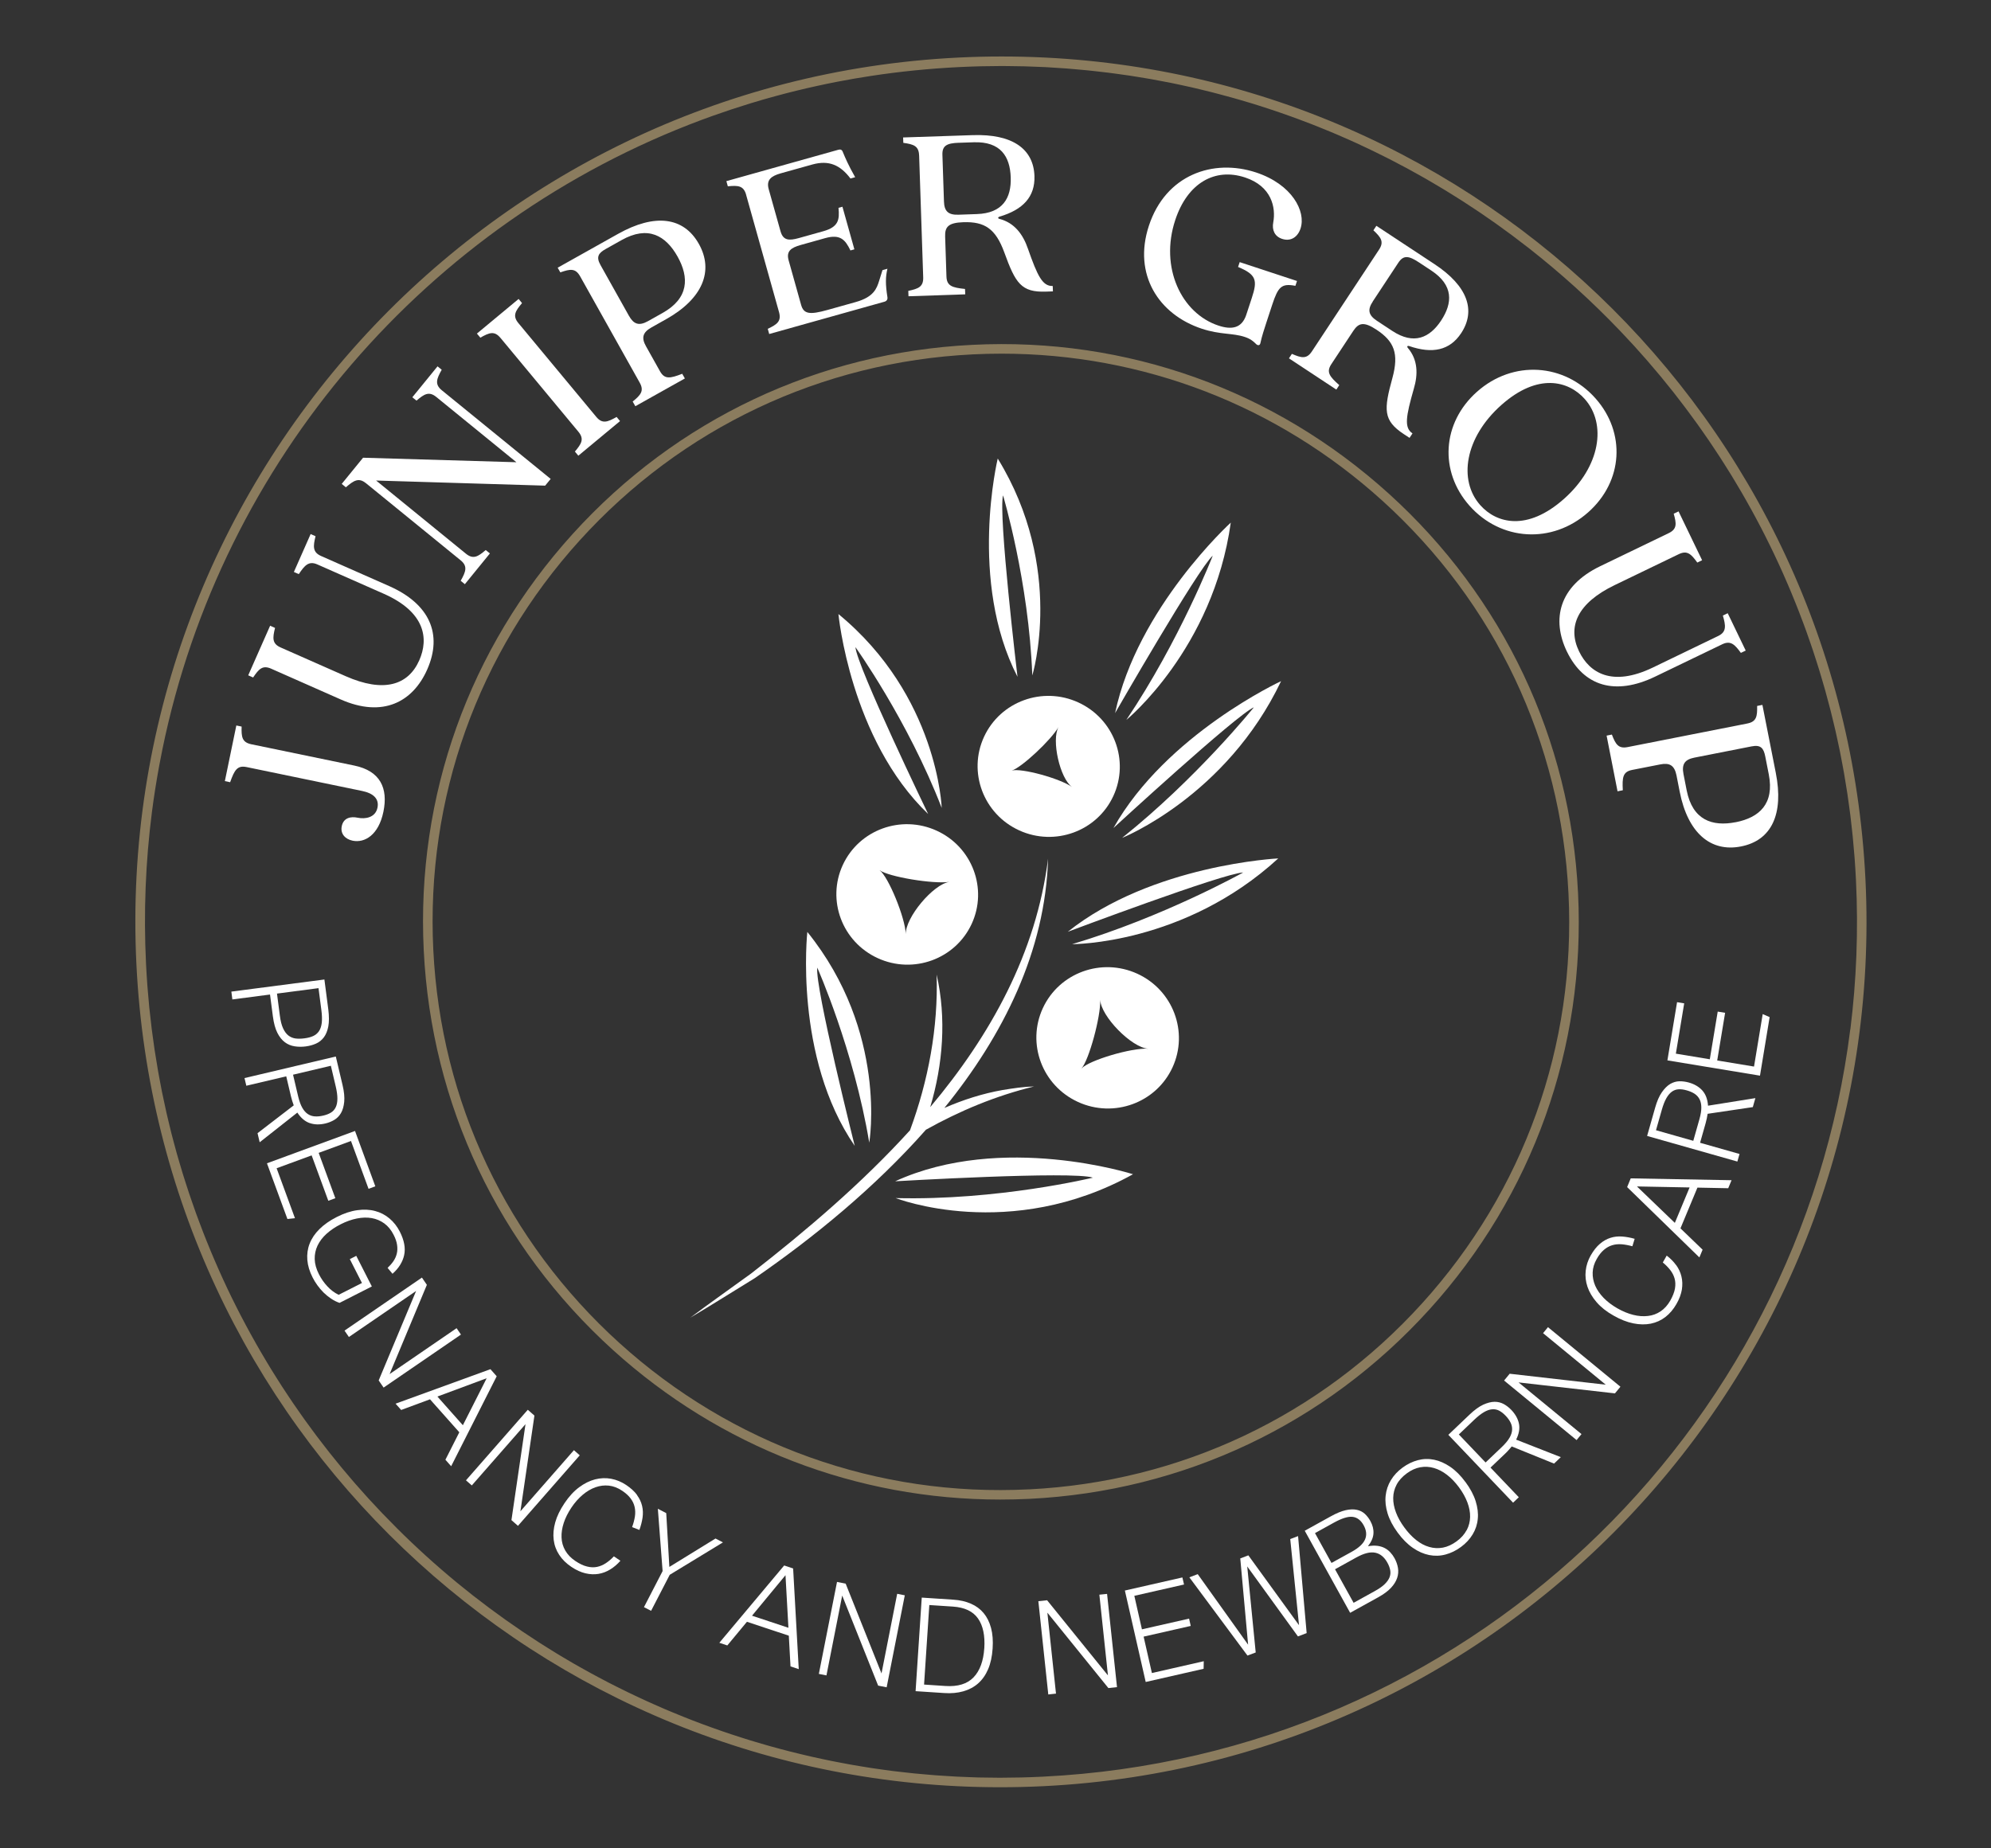 <?xml version="1.0" encoding="UTF-8"?>
<svg id="Layer_1" data-name="Layer 1" xmlns="http://www.w3.org/2000/svg" viewBox="0 0 591.65 549.39">
  <rect x="0" y="0" width="591.65" height="549.39" fill="#333333" stroke="none"/>
  <defs>
    <style>
      .cls-1 {
        fill: none;
      }

      .cls-1, .cls-2, .cls-3 {
        stroke-width: 0px;
      }

      .cls-2 {
        fill: #8b7c5e;
      }

      .cls-3 {
        fill: #fff;
      }
    </style>
  </defs>
  <path class="cls-1" d="M356.5,26.53c1.21.29,2.42.58,3.63.89-1.2-.31-2.42-.6-3.63-.89Z"/>
  <path class="cls-1" d="M350.46,25.17c1.22.26,2.43.52,3.65.8-1.21-.28-2.43-.54-3.65-.8Z"/>
  <path class="cls-1" d="M338.23,22.89c1.23.2,2.45.4,3.68.61-1.22-.22-2.45-.41-3.68-.61Z"/>
  <path class="cls-1" d="M362.49,28.03c1.21.32,2.42.64,3.62.98-1.2-.34-2.41-.66-3.62-.98Z"/>
  <path class="cls-1" d="M344.37,23.96c1.22.23,2.44.46,3.66.7-1.22-.25-2.44-.48-3.66-.7Z"/>
  <path class="cls-1" d="M380.12,33.38c1.2.41,2.39.83,3.58,1.26-1.19-.43-2.38-.85-3.58-1.26Z"/>
  <path class="cls-1" d="M391.57,37.64c1.19.47,2.37.96,3.56,1.45-1.18-.49-2.37-.98-3.56-1.45Z"/>
  <path class="cls-1" d="M368.42,29.68c1.21.35,2.41.71,3.61,1.07-1.2-.37-2.4-.72-3.61-1.07Z"/>
  <path class="cls-1" d="M397.2,39.96c1.19.51,2.38,1.03,3.56,1.55-1.18-.53-2.37-1.05-3.56-1.55Z"/>
  <path class="cls-1" d="M385.88,35.44c1.19.44,2.38.89,3.56,1.35-1.18-.46-2.37-.91-3.56-1.35Z"/>
  <path class="cls-1" d="M374.3,31.46c1.2.38,2.4.77,3.59,1.17-1.19-.4-2.39-.79-3.59-1.17Z"/>
  <path class="cls-1" d="M332.04,21.97c1.23.17,2.46.33,3.69.52-1.23-.19-2.46-.35-3.69-.52Z"/>
  <path class="cls-1" d="M402.76,42.41c1.19.54,2.37,1.1,3.55,1.66-1.18-.56-2.36-1.11-3.55-1.66Z"/>
  <path class="cls-1" d="M46.94,318.35c-.21-1.2-.4-2.4-.59-3.61.19,1.2.38,2.41.59,3.61Z"/>
  <path class="cls-1" d="M325.8,21.2c1.24.14,2.48.27,3.71.43-1.23-.16-2.47-.29-3.71-.43Z"/>
  <path class="cls-1" d="M45.05,305.78c-.16-1.32-.3-2.64-.45-3.97.14,1.32.28,2.65.45,3.97Z"/>
  <path class="cls-1" d="M48.11,324.55c-.23-1.16-.45-2.33-.67-3.5.22,1.17.43,2.34.67,3.5Z"/>
  <path class="cls-1" d="M49.43,330.7c-.26-1.14-.5-2.29-.74-3.43.24,1.15.48,2.29.74,3.43Z"/>
  <path class="cls-1" d="M44.33,299.42c-.15-1.51-.27-3.02-.4-4.54.12,1.51.25,3.03.4,4.54Z"/>
  <path class="cls-1" d="M45.92,312.09c-.19-1.24-.35-2.49-.52-3.74.17,1.25.33,2.5.52,3.74Z"/>
  <path class="cls-1" d="M313.16,20.11c1.27.08,2.53.15,3.79.25-1.26-.1-2.53-.17-3.79-.25Z"/>
  <path class="cls-1" d="M319.5,20.58c1.25.11,2.5.21,3.75.34-1.25-.13-2.5-.23-3.75-.34Z"/>
  <path class="cls-1" d="M306.75,19.81c1.29.05,2.57.09,3.86.15-1.28-.06-2.57-.11-3.86-.15Z"/>
  <path class="cls-1" d="M297.65,19.63c-1.32,0-2.65.03-3.98.05,1.38-.02,2.77-.05,4.15-.05-.06,0-.12,0-.17,0Z"/>
  <path class="cls-1" d="M45.12,241.38c.59-4.61,1.32-9.18,2.15-13.72-.84,4.54-1.56,9.11-2.15,13.72Z"/>
  <path class="cls-1" d="M534.53,181.68c.42,1.07.82,2.15,1.23,3.23-.4-1.08-.81-2.16-1.23-3.23Z"/>
  <path class="cls-1" d="M515.64,143.19c.62,1.03,1.24,2.07,1.85,3.12-.61-1.04-1.22-2.08-1.85-3.12Z"/>
  <path class="cls-1" d="M512.43,137.99c.66,1.03,1.31,2.07,1.95,3.11-.64-1.04-1.29-2.08-1.95-3.11Z"/>
  <path class="cls-1" d="M509.09,132.86c.69,1.04,1.38,2.07,2.06,3.12-.68-1.05-1.37-2.09-2.06-3.12Z"/>
  <path class="cls-1" d="M518.72,148.47c.59,1.04,1.17,2.08,1.75,3.13-.58-1.05-1.16-2.09-1.75-3.13Z"/>
  <path class="cls-1" d="M50.89,336.79c-.28-1.12-.55-2.25-.82-3.38.27,1.13.54,2.26.82,3.38Z"/>
  <path class="cls-1" d="M505.63,127.81c.73,1.04,1.46,2.09,2.18,3.14-.72-1.05-1.45-2.1-2.18-3.14Z"/>
  <path class="cls-1" d="M502.03,122.83c.78,1.05,1.55,2.1,2.32,3.17-.76-1.06-1.54-2.12-2.32-3.17Z"/>
  <path class="cls-1" d="M529.79,170.32c.47,1.06.94,2.12,1.39,3.19-.46-1.07-.92-2.13-1.39-3.19Z"/>
  <path class="cls-1" d="M498.31,117.93c.83,1.06,1.65,2.13,2.46,3.21-.81-1.08-1.64-2.14-2.46-3.21Z"/>
  <path class="cls-1" d="M521.68,153.82c.56,1.04,1.11,2.09,1.66,3.14-.55-1.05-1.1-2.1-1.66-3.14Z"/>
  <path class="cls-1" d="M532.22,175.96c.45,1.07.88,2.14,1.31,3.21-.43-1.07-.87-2.14-1.31-3.21Z"/>
  <path class="cls-1" d="M524.51,159.24c.53,1.05,1.05,2.1,1.57,3.16-.52-1.06-1.04-2.11-1.57-3.16Z"/>
  <path class="cls-1" d="M527.21,164.75c.5,1.05.99,2.11,1.48,3.17-.49-1.06-.98-2.12-1.48-3.17Z"/>
  <path class="cls-1" d="M419.03,50.54c1.2.65,2.39,1.32,3.57,1.99-1.19-.67-2.38-1.34-3.57-1.99Z"/>
  <path class="cls-1" d="M429.51,56.58c1.22.74,2.43,1.5,3.64,2.27-1.21-.76-2.42-1.52-3.64-2.27Z"/>
  <path class="cls-1" d="M439.67,63.1c1.28.86,2.54,1.74,3.8,2.63-1.26-.89-2.53-1.77-3.8-2.63Z"/>
  <path class="cls-1" d="M434.63,59.78c1.24.8,2.48,1.61,3.71,2.43-1.23-.82-2.46-1.63-3.71-2.43Z"/>
  <path class="cls-1" d="M424.31,53.5c1.21.7,2.4,1.41,3.59,2.12-1.19-.71-2.39-1.42-3.59-2.12Z"/>
  <path class="cls-1" d="M413.68,47.71c1.19.61,2.38,1.24,3.56,1.88-1.18-.63-2.37-1.26-3.56-1.88Z"/>
  <path class="cls-1" d="M408.26,45c1.19.58,2.37,1.17,3.55,1.76-1.18-.6-2.36-1.19-3.55-1.76Z"/>
  <path class="cls-1" d="M486.25,103.55c1.06,1.17,2.11,2.35,3.15,3.54-1.04-1.19-2.09-2.37-3.15-3.54Z"/>
  <path class="cls-1" d="M444.63,66.53c1.33.95,2.66,1.91,3.97,2.89-1.32-.97-2.64-1.94-3.97-2.89Z"/>
  <path class="cls-1" d="M490.44,108.31c.96,1.12,1.92,2.24,2.86,3.37-.94-1.13-1.9-2.25-2.86-3.37Z"/>
  <path class="cls-1" d="M494.45,113.09c.89,1.08,1.77,2.17,2.64,3.27-.87-1.1-1.75-2.18-2.64-3.27Z"/>
  <path class="cls-1" d="M481.82,98.76c1.21,1.27,2.4,2.54,3.58,3.83-1.18-1.29-2.38-2.57-3.58-3.83Z"/>
  <path class="cls-1" d="M449.5,70.08c1.43,1.07,2.84,2.15,4.25,3.25-1.41-1.1-2.82-2.18-4.25-3.25Z"/>
  <path class="cls-1" d="M300.26,19.66c1.32.01,2.65.02,3.97.06-1.32-.03-2.65-.04-3.97-.06Z"/>
  <path class="cls-1" d="M214.56,514.56c-1.07-.37-2.13-.74-3.2-1.13,1.06.38,2.13.76,3.2,1.13Z"/>
  <path class="cls-1" d="M52.5,342.82c-.31-1.1-.6-2.22-.9-3.33.29,1.11.59,2.22.9,3.33Z"/>
  <path class="cls-1" d="M197.51,507.98c-1.05-.45-2.1-.91-3.15-1.38,1.05.47,2.1.93,3.15,1.38Z"/>
  <path class="cls-1" d="M191.95,505.53c-1.05-.48-2.1-.97-3.14-1.46,1.04.49,2.09.98,3.14,1.46Z"/>
  <path class="cls-1" d="M220.37,516.48c-1.07-.34-2.14-.69-3.21-1.04,1.07.36,2.14.7,3.21,1.04Z"/>
  <path class="cls-1" d="M226.24,518.27c-1.08-.31-2.15-.63-3.23-.96,1.07.33,2.15.65,3.23.96Z"/>
  <path class="cls-1" d="M181.05,500.23c-1.05-.54-2.09-1.09-3.13-1.65,1.04.55,2.08,1.11,3.13,1.65Z"/>
  <path class="cls-1" d="M170.44,494.44c-1.05-.61-2.1-1.23-3.14-1.85,1.04.62,2.09,1.24,3.14,1.85Z"/>
  <path class="cls-1" d="M165.25,491.36c-1.06-.65-2.11-1.31-3.16-1.97,1.05.66,2.1,1.32,3.16,1.97Z"/>
  <path class="cls-1" d="M186.47,502.94c-1.05-.51-2.09-1.03-3.13-1.55,1.04.52,2.08,1.04,3.13,1.55Z"/>
  <path class="cls-1" d="M155.11,484.85c-1.09-.74-2.17-1.49-3.24-2.24,1.08.75,2.15,1.5,3.24,2.24Z"/>
  <path class="cls-1" d="M232.16,519.92c-1.08-.29-2.17-.58-3.24-.88,1.08.3,2.16.59,3.24.88Z"/>
  <path class="cls-1" d="M175.71,497.4c-1.05-.57-2.09-1.16-3.13-1.74,1.04.59,2.08,1.17,3.13,1.74Z"/>
  <path class="cls-1" d="M160.14,488.16c-1.07-.69-2.13-1.39-3.19-2.1,1.06.7,2.12,1.41,3.19,2.1Z"/>
  <path class="cls-1" d="M287.98,528.2c-1.23-.04-2.46-.08-3.69-.15,1.23.06,2.46.1,3.69.15Z"/>
  <path class="cls-1" d="M294.58,528.36c-1.31-.01-2.62-.02-3.92-.05,1.3.03,2.61.04,3.92.05Z"/>
  <path class="cls-1" d="M275.15,527.42c-1.16-.1-2.32-.2-3.47-.31,1.15.12,2.31.21,3.47.31Z"/>
  <path class="cls-1" d="M281.53,527.89c-1.19-.07-2.38-.14-3.56-.23,1.18.09,2.37.16,3.56.23Z"/>
  <path class="cls-1" d="M297.23,528.39c1.34,0,2.69-.03,4.03-.05-1.4.02-2.81.05-4.21.05.06,0,.12,0,.18,0Z"/>
  <path class="cls-1" d="M309.55,528.09c-2.02.1-4.03.17-6.04.22,2.01-.05,4.03-.13,6.04-.22Z"/>
  <path class="cls-1" d="M268.85,526.79c-1.14-.13-2.28-.25-3.42-.39,1.14.14,2.28.27,3.42.39Z"/>
  <path class="cls-1" d="M238.14,521.43c-1.09-.26-2.18-.52-3.26-.8,1.08.27,2.17.54,3.26.8Z"/>
  <path class="cls-1" d="M250.27,524.01c-1.11-.21-2.21-.42-3.31-.64,1.1.22,2.21.43,3.31.64Z"/>
  <path class="cls-1" d="M244.18,522.79c-1.1-.23-2.2-.47-3.29-.72,1.09.25,2.19.48,3.29.72Z"/>
  <path class="cls-1" d="M256.41,525.09c-1.11-.18-2.23-.36-3.34-.56,1.11.2,2.22.38,3.34.56Z"/>
  <path class="cls-1" d="M262.6,526.01c-1.13-.15-2.25-.31-3.37-.48,1.12.17,2.25.32,3.37.48Z"/>
  <path class="cls-1" d="M208.81,512.5c-1.06-.4-2.12-.8-3.18-1.21,1.06.41,2.12.81,3.18,1.21Z"/>
  <path class="cls-1" d="M82.4,409.95c-.63-1-1.26-2-1.88-3,.62,1.01,1.25,2.01,1.88,3Z"/>
  <path class="cls-1" d="M65.08,377.67c-.47-1.04-.92-2.09-1.37-3.14.45,1.05.91,2.1,1.37,3.14Z"/>
  <path class="cls-1" d="M67.65,383.24c-.49-1.03-.98-2.07-1.45-3.11.48,1.04.96,2.08,1.45,3.11Z"/>
  <path class="cls-1" d="M73.17,394.15c-.55-1.02-1.09-2.04-1.62-3.06.53,1.03,1.07,2.05,1.62,3.06Z"/>
  <path class="cls-1" d="M79.2,404.76c-.6-1-1.2-2-1.79-3.02.59,1.01,1.19,2.01,1.79,3.02Z"/>
  <path class="cls-1" d="M150.16,481.42c-1.12-.8-2.23-1.61-3.33-2.42,1.11.81,2.21,1.63,3.33,2.42Z"/>
  <path class="cls-1" d="M70.35,388.73c-.52-1.02-1.03-2.05-1.54-3.09.5,1.03,1.02,2.06,1.54,3.09Z"/>
  <path class="cls-1" d="M54.25,348.79c-.34-1.09-.66-2.19-.98-3.29.32,1.1.64,2.2.98,3.29Z"/>
  <path class="cls-1" d="M62.65,372.03c-.44-1.05-.87-2.11-1.29-3.16.43,1.06.85,2.11,1.29,3.16Z"/>
  <path class="cls-1" d="M56.15,354.7c-.36-1.08-.71-2.17-1.06-3.26.35,1.09.7,2.18,1.06,3.26Z"/>
  <path class="cls-1" d="M60.34,366.32c-.41-1.06-.81-2.12-1.21-3.19.4,1.07.8,2.13,1.21,3.19Z"/>
  <path class="cls-1" d="M58.18,360.54c-.39-1.07-.76-2.15-1.13-3.22.37,1.08.75,2.15,1.13,3.22Z"/>
  <path class="cls-1" d="M76.12,399.49c-.57-1.01-1.14-2.02-1.7-3.04.56,1.02,1.13,2.03,1.7,3.04Z"/>
  <path class="cls-1" d="M117.25,453.55c-1.21-1.22-2.42-2.44-3.61-3.68,1.19,1.24,2.39,2.47,3.61,3.68Z"/>
  <path class="cls-1" d="M112.64,448.8c-1.04-1.1-2.09-2.21-3.11-3.33,1.03,1.12,2.07,2.23,3.11,3.33Z"/>
  <path class="cls-1" d="M135.83,470.45c-6.25-5.14-12.24-10.58-17.97-16.29,5.73,5.71,11.73,11.14,17.97,16.29Z"/>
  <path class="cls-1" d="M140.52,474.21c-1.29-1.01-2.57-2.04-3.84-3.08,1.27,1.04,2.55,2.07,3.84,3.08Z"/>
  <path class="cls-1" d="M108.32,444.12c-.94-1.04-1.88-2.09-2.8-3.15.92,1.06,1.86,2.1,2.8,3.15Z"/>
  <path class="cls-1" d="M145.29,477.87c-1.18-.88-2.35-1.78-3.51-2.68,1.16.9,2.33,1.8,3.51,2.68Z"/>
  <path class="cls-1" d="M89.17,420.09c-.69-.99-1.39-1.98-2.07-2.98.68,1,1.37,1.99,2.07,2.98Z"/>
  <path class="cls-1" d="M104.21,439.44c-.87-1.01-1.74-2.03-2.59-3.06.85,1.03,1.72,2.04,2.59,3.06Z"/>
  <path class="cls-1" d="M85.72,415.06c-.66-.99-1.32-1.98-1.97-2.99.65,1,1.31,1.99,1.97,2.99Z"/>
  <path class="cls-1" d="M92.74,425.04c-.73-.99-1.46-1.98-2.18-2.98.72,1,1.45,1.99,2.18,2.98Z"/>
  <path class="cls-1" d="M96.43,429.91c-.77-.99-1.54-1.98-2.3-2.99.76,1,1.53,1.99,2.3,2.99Z"/>
  <path class="cls-1" d="M100.25,434.71c-.81-1-1.63-2-2.43-3.01.8,1.01,1.61,2.01,2.43,3.01Z"/>
  <path class="cls-1" d="M203.13,510.31c-1.06-.42-2.11-.85-3.16-1.29,1.05.44,2.1.87,3.16,1.29Z"/>
  <path class="cls-1" d="M481.29,98.2c-8.41-8.79-17.43-16.96-27.01-24.47,9.57,7.5,18.6,15.68,27.01,24.47Z"/>
  <path class="cls-1" d="M545.45,217.31c.26,1.14.5,2.3.75,3.45-.25-1.15-.49-2.3-.75-3.45Z"/>
  <path class="cls-1" d="M548.96,235.92c.19,1.24.35,2.5.52,3.75-.17-1.25-.33-2.5-.52-3.75Z"/>
  <path class="cls-1" d="M540.62,199.21c.34,1.1.66,2.21.98,3.31-.32-1.11-.65-2.21-.98-3.31Z"/>
  <path class="cls-1" d="M547.94,229.66c.21,1.2.4,2.41.59,3.61-.19-1.21-.38-2.41-.59-3.61Z"/>
  <path class="cls-1" d="M543.99,211.22c.29,1.13.55,2.26.83,3.4-.27-1.13-.54-2.27-.83-3.4Z"/>
  <path class="cls-1" d="M542.38,205.19c.31,1.11.61,2.23.9,3.35-.3-1.12-.59-2.24-.9-3.35Z"/>
  <path class="cls-1" d="M549.83,242.23c.17,1.32.3,2.65.45,3.98-.14-1.33-.28-2.66-.45-3.98Z"/>
  <path class="cls-1" d="M550.55,248.59c.15,1.51.27,3.03.4,4.54-.12-1.52-.25-3.04-.4-4.54Z"/>
  <path class="cls-1" d="M291.37,19.7c-2.15.05-4.31.13-6.47.24-8.8.43-17.48,1.31-26.01,2.61,8.53-1.3,17.2-2.17,26.01-2.61,2.16-.11,4.32-.18,6.47-.24Z"/>
  <path class="cls-1" d="M536.7,187.46c.39,1.08.77,2.16,1.14,3.25-.38-1.09-.75-2.17-1.14-3.25Z"/>
  <path class="cls-1" d="M546.77,223.46c.23,1.17.45,2.34.67,3.51-.22-1.17-.43-2.34-.67-3.51Z"/>
  <path class="cls-1" d="M551.51,261.47c-.11-2.16-.24-4.32-.4-6.47.16,2.15.29,4.3.4,6.47.74,15.09.15,29.94-1.66,44.44,1.81-14.5,2.41-29.34,1.66-44.44Z"/>
  <path class="cls-1" d="M538.73,193.3c.36,1.09.71,2.18,1.06,3.28-.35-1.1-.7-2.19-1.06-3.28Z"/>
  <path class="cls-1" d="M45.12,241.38c-1.89,14.73-2.51,29.82-1.75,45.17.11,2.16.24,4.32.4,6.47-.16-2.15-.29-4.3-.4-6.47-.76-15.35-.14-30.44,1.75-45.17Z"/>
  <path class="cls-3" d="M302.85,246.81c10.61,4.86,23.15.28,28-10.22s.19-22.95-10.43-27.81c-10.61-4.86-23.15-.28-28,10.22s-.19,22.95,10.43,27.81ZM314.56,216.07c-2.17,3.87.39,15.28,4,17.85-3.61-2.57-15.07-5.69-17.92-4.88,2.85-.81,11.75-9.11,13.92-12.97Z"/>
  <path class="cls-3" d="M260.84,284.8c10.57,4.84,23.06.28,27.9-10.18,4.84-10.46.19-22.87-10.39-27.71-10.57-4.84-23.06-.28-27.9,10.18-4.84,10.46-.19,22.87,10.39,27.71ZM282.14,262.12c-4.85.7-13.14,10.64-12.97,15.54-.18-4.9-5.16-17.05-7.79-19.01,2.63,1.96,15.91,4.18,20.76,3.47Z"/>
  <path class="cls-3" d="M337.96,289.42c-10.64-4.87-23.21-.28-28.07,10.24s-.19,23.01,10.45,27.88c10.64,4.87,23.21.28,28.07-10.24s.19-23.01-10.45-27.88ZM321.37,317.59c2.22-2.44,5.78-15.5,5.57-20.43.21,4.93,9.32,14.23,14.25,14.55-4.92-.32-17.59,3.44-19.81,5.88Z"/>
  <g>
    <g>
      <path class="cls-2" d="M554.34,261.33c-6.77-137.12-119.51-244.54-256.68-244.54h-.01c-4.27,0-8.61.11-12.89.32C143.11,24.1,33.55,145.03,40.54,286.69c6.77,137.12,119.52,244.54,256.69,244.54,4.27,0,8.6-.11,12.89-.32,141.65-6.99,251.21-127.92,244.22-269.57ZM549.84,305.91c-15.06,120.25-114.64,215.99-239.86,222.17-.14,0-.28,0-.43.02-2.02.1-4.03.17-6.04.22-.75.02-1.49.02-2.24.03-1.35.02-2.69.05-4.03.05-.06,0-.12,0-.18,0-.83,0-1.65-.02-2.48-.03-1.31-.01-2.62-.02-3.92-.05-.89-.02-1.78-.07-2.67-.1-1.23-.04-2.46-.08-3.69-.15-.92-.05-1.84-.11-2.76-.17-1.19-.07-2.38-.14-3.56-.23-.94-.07-1.88-.16-2.81-.24-1.16-.1-2.32-.2-3.47-.31-.95-.09-1.89-.21-2.83-.31-1.14-.13-2.28-.25-3.42-.39-.95-.12-1.89-.25-2.83-.38-1.13-.15-2.25-.31-3.37-.48-.94-.14-1.88-.3-2.82-.45-1.11-.18-2.23-.36-3.34-.56-.94-.16-1.87-.34-2.8-.52-1.11-.21-2.21-.42-3.31-.64-.93-.19-1.85-.39-2.77-.58-1.1-.23-2.2-.47-3.29-.72-.92-.21-1.83-.43-2.75-.65-1.09-.26-2.18-.52-3.26-.8-.91-.23-1.81-.47-2.72-.71-1.08-.29-2.17-.58-3.24-.88-.9-.25-1.79-.51-2.68-.77-1.08-.31-2.15-.63-3.23-.96-.88-.27-1.76-.55-2.64-.83-1.07-.34-2.14-.69-3.21-1.04-.87-.29-1.73-.58-2.59-.88-1.07-.37-2.13-.74-3.2-1.13-.85-.31-1.7-.62-2.55-.93-1.06-.4-2.12-.8-3.18-1.21-.84-.32-1.67-.65-2.51-.99-1.06-.42-2.11-.85-3.16-1.29-.82-.34-1.64-.68-2.46-1.03-1.05-.45-2.1-.91-3.15-1.38-.8-.36-1.6-.71-2.4-1.08-1.05-.48-2.1-.97-3.14-1.46-.78-.37-1.57-.74-2.35-1.12-1.05-.51-2.09-1.03-3.13-1.55-.76-.38-1.52-.76-2.28-1.15-1.05-.54-2.09-1.09-3.13-1.65-.74-.39-1.48-.79-2.22-1.19-1.05-.57-2.09-1.16-3.13-1.74-.71-.4-1.43-.8-2.14-1.21-1.05-.61-2.1-1.23-3.14-1.85-.68-.41-1.37-.81-2.05-1.23-1.06-.65-2.11-1.31-3.16-1.97-.65-.41-1.3-.81-1.95-1.23-1.07-.69-2.13-1.39-3.19-2.1-.61-.41-1.23-.81-1.84-1.22-1.09-.74-2.17-1.49-3.24-2.24-.57-.4-1.14-.79-1.71-1.19-1.12-.8-2.23-1.61-3.33-2.42-.51-.37-1.02-.74-1.53-1.12-1.18-.88-2.35-1.78-3.51-2.68-.42-.33-.85-.64-1.27-.97-1.29-1.01-2.57-2.04-3.84-3.08-.28-.23-.57-.45-.85-.69-6.25-5.14-12.24-10.58-17.97-16.29-.2-.2-.4-.41-.6-.62-1.21-1.22-2.42-2.44-3.61-3.68-.34-.35-.66-.71-1-1.06-1.04-1.1-2.09-2.21-3.11-3.33-.41-.44-.8-.9-1.2-1.34-.94-1.04-1.88-2.09-2.8-3.15-.44-.51-.87-1.02-1.31-1.53-.87-1.01-1.74-2.03-2.59-3.06-.46-.55-.91-1.12-1.37-1.68-.81-1-1.63-2-2.43-3.01-.47-.59-.93-1.19-1.39-1.79-.77-.99-1.54-1.98-2.3-2.99-.47-.62-.93-1.26-1.4-1.89-.73-.99-1.46-1.98-2.18-2.98-.47-.65-.93-1.32-1.39-1.97-.69-.99-1.39-1.98-2.07-2.98-.46-.68-.92-1.37-1.38-2.05-.66-.99-1.32-1.98-1.97-2.99-.46-.7-.9-1.41-1.35-2.12-.63-1-1.26-2-1.88-3-.45-.73-.88-1.46-1.32-2.19-.6-1-1.2-2-1.79-3.02-.43-.75-.86-1.5-1.29-2.25-.57-1.01-1.14-2.02-1.7-3.04-.42-.77-.84-1.53-1.25-2.3-.55-1.02-1.09-2.04-1.62-3.06-.41-.78-.81-1.57-1.21-2.36-.52-1.02-1.03-2.05-1.54-3.09-.39-.8-.78-1.6-1.16-2.41-.49-1.03-.98-2.07-1.45-3.11-.38-.82-.75-1.64-1.11-2.46-.47-1.04-.92-2.09-1.37-3.14-.36-.83-.71-1.66-1.06-2.5-.44-1.05-.87-2.11-1.29-3.16-.34-.85-.68-1.7-1.01-2.55-.41-1.06-.81-2.12-1.21-3.19-.32-.86-.64-1.72-.96-2.59-.39-1.07-.76-2.15-1.13-3.22-.3-.87-.6-1.74-.9-2.62-.36-1.08-.71-2.17-1.06-3.26-.28-.88-.56-1.76-.84-2.65-.34-1.09-.66-2.19-.98-3.29-.26-.89-.52-1.78-.78-2.68-.31-1.1-.6-2.22-.9-3.33-.24-.9-.48-1.8-.71-2.7-.28-1.12-.55-2.25-.82-3.38-.22-.9-.44-1.8-.64-2.71-.26-1.14-.5-2.29-.74-3.43-.19-.91-.39-1.81-.58-2.72-.23-1.16-.45-2.33-.67-3.5-.17-.9-.34-1.79-.5-2.7-.21-1.2-.4-2.4-.59-3.61-.14-.88-.29-1.76-.43-2.65-.19-1.24-.35-2.49-.52-3.74-.12-.86-.24-1.71-.35-2.57-.16-1.32-.3-2.64-.45-3.97-.09-.8-.19-1.59-.27-2.39-.15-1.51-.27-3.02-.4-4.54-.05-.62-.12-1.25-.16-1.87-.16-2.15-.29-4.3-.4-6.47-.76-15.35-.14-30.44,1.75-45.17.59-4.61,1.32-9.18,2.15-13.72.3-1.64.62-3.28.96-4.91,17.6-85.85,78.68-156.68,160.22-187.1,1.13-.42,2.26-.84,3.4-1.24,3.65-1.3,7.33-2.52,11.05-3.66,2.51-.77,5.04-1.5,7.59-2.19,4.05-1.1,8.14-2.11,12.28-3.01,2.02-.44,4.04-.87,6.08-1.26,3.32-.64,6.67-1.22,10.05-1.73,8.53-1.3,17.2-2.17,26.01-2.61,2.16-.11,4.32-.18,6.47-.24.77-.02,1.53-.02,2.3-.03,1.33-.02,2.66-.05,3.98-.05.06,0,.12,0,.17,0,.82,0,1.63.02,2.44.03,1.32.01,2.65.02,3.97.06.84.02,1.68.06,2.52.09,1.29.05,2.57.09,3.86.15.85.04,1.7.1,2.55.16,1.27.08,2.53.15,3.79.25.85.06,1.7.15,2.55.22,1.25.11,2.5.21,3.75.34.85.09,1.7.19,2.55.28,1.24.14,2.48.27,3.71.43.85.11,1.69.23,2.53.34,1.23.17,2.46.33,3.69.52.83.13,1.67.27,2.5.4,1.23.2,2.45.4,3.68.61.82.15,1.64.3,2.47.46,1.22.23,2.44.46,3.66.7.81.16,1.62.34,2.43.51,1.22.26,2.43.52,3.65.8.8.18,1.6.37,2.4.57,1.21.29,2.42.58,3.63.89.79.2,1.57.41,2.36.62,1.21.32,2.42.64,3.62.98.77.22,1.54.44,2.31.66,1.21.35,2.41.71,3.61,1.07.76.23,1.52.47,2.27.71,1.2.38,2.4.77,3.59,1.17.74.25,1.48.5,2.22.75,1.2.41,2.39.83,3.58,1.26.73.26,1.45.53,2.18.8,1.19.44,2.38.89,3.56,1.35.71.28,1.42.56,2.13.84,1.19.47,2.37.96,3.56,1.45.69.29,1.38.58,2.07.87,1.19.51,2.38,1.03,3.56,1.55.67.3,1.34.6,2,.9,1.19.54,2.37,1.1,3.55,1.66.65.31,1.3.61,1.94.93,1.19.58,2.37,1.17,3.55,1.76.62.31,1.25.63,1.87.95,1.19.61,2.38,1.24,3.56,1.88.6.32,1.19.64,1.79.96,1.2.65,2.39,1.32,3.57,1.99.57.32,1.14.64,1.7.97,1.21.7,2.4,1.41,3.59,2.12.54.32,1.07.64,1.61.96,1.22.74,2.43,1.5,3.64,2.27.49.31.98.62,1.47.93,1.24.8,2.48,1.61,3.71,2.43.45.3.89.59,1.34.89,1.28.86,2.54,1.74,3.8,2.63.38.27.77.53,1.15.8,1.33.95,2.66,1.91,3.97,2.89.3.22.6.44.9.66,1.43,1.07,2.84,2.15,4.25,3.25.18.14.36.27.54.41,9.57,7.5,18.6,15.68,27.01,24.47.18.19.35.38.53.56,1.21,1.27,2.4,2.54,3.58,3.83.29.31.57.64.85.95,1.06,1.17,2.11,2.35,3.15,3.54.35.4.69.81,1.04,1.22.96,1.12,1.92,2.24,2.86,3.37.39.47.77.94,1.15,1.41.89,1.08,1.77,2.17,2.64,3.27.41.52.81,1.05,1.22,1.57.83,1.06,1.65,2.13,2.46,3.21.42.56.84,1.13,1.26,1.7.78,1.05,1.55,2.1,2.32,3.17.43.6.85,1.21,1.28,1.81.73,1.04,1.46,2.09,2.18,3.14.43.63.86,1.28,1.28,1.91.69,1.04,1.38,2.07,2.06,3.12.43.67.85,1.34,1.28,2.01.66,1.03,1.31,2.07,1.95,3.11.43.69.84,1.39,1.26,2.09.62,1.03,1.24,2.07,1.85,3.12.42.72.83,1.44,1.24,2.16.59,1.04,1.17,2.08,1.75,3.13.41.74.81,1.48,1.21,2.23.56,1.04,1.11,2.09,1.66,3.14.39.76.78,1.52,1.17,2.29.53,1.05,1.05,2.1,1.57,3.16.38.78.76,1.56,1.13,2.35.5,1.05.99,2.11,1.48,3.17.37.8.73,1.6,1.09,2.41.47,1.06.94,2.12,1.39,3.19.35.82.7,1.63,1.04,2.45.45,1.07.88,2.14,1.31,3.21.33.83.67,1.67.99,2.51.42,1.07.82,2.15,1.23,3.23.32.85.63,1.7.94,2.55.39,1.08.77,2.16,1.14,3.25.3.86.6,1.73.89,2.6.36,1.09.71,2.18,1.06,3.28.28.88.56,1.75.83,2.63.34,1.1.66,2.21.98,3.31.26.89.52,1.77.77,2.66.31,1.11.61,2.23.9,3.35.24.89.48,1.79.71,2.68.29,1.13.55,2.26.83,3.4.21.9.43,1.79.64,2.69.26,1.14.5,2.3.75,3.45.19.9.39,1.8.57,2.7.23,1.17.45,2.34.67,3.51.17.9.34,1.79.5,2.69.21,1.2.4,2.41.59,3.61.14.88.29,1.76.43,2.64.19,1.24.35,2.5.52,3.75.12.86.24,1.71.35,2.57.17,1.32.3,2.65.45,3.98.09.8.19,1.59.26,2.38.15,1.51.27,3.03.4,4.54.05.62.11,1.24.16,1.86.16,2.15.29,4.3.4,6.47.74,15.09.15,29.94-1.66,44.44Z"/>
      <path class="cls-2" d="M424.69,389.3c30.8-33.99,46.51-77.94,44.25-123.76-2.26-45.81-22.23-88-56.22-118.79-33.99-30.79-77.91-46.57-123.76-44.25-45.81,2.26-88,22.22-118.79,56.22-30.8,33.99-46.51,77.94-44.25,123.75,2.26,45.81,22.23,88,56.22,118.79,31.84,28.85,72.42,44.46,115.09,44.46,2.88,0,5.77-.07,8.67-.21,45.81-2.26,88-22.23,118.79-56.22ZM305.76,442.68c-44.93,2.29-88.27-13.22-121.71-43.51-33.43-30.29-53.07-71.78-55.29-116.84-2.22-45.05,13.23-88.27,43.51-121.71,30.29-33.43,71.77-53.06,116.83-55.29,2.84-.14,5.68-.21,8.52-.21,41.96,0,81.88,15.36,113.19,43.73,33.43,30.29,53.07,71.78,55.29,116.84,2.22,45.05-13.23,88.28-43.51,121.71-30.29,33.43-71.77,53.07-116.83,55.29Z"/>
      <path class="cls-3" d="M73.29,228l34.4,7.12c3.2.66,5.04,2.29,4.48,4.96-.62,2.98-3.66,3.44-5.9,2.97-2.01-.42-4.19-.01-4.71,2.52-.46,2.23.99,3.85,3.22,4.31,3.58.74,7.72-1.67,9.15-8.58,1.45-7-.9-12.15-8.65-13.75l-30.6-6.33c-2.76-.58-2.97-2.17-2.88-5.26l-1.57-.32-3.41,16.53,1.57.33c1.28-3.62,2.13-5.07,4.89-4.5Z"/>
      <path class="cls-3" d="M80.61,198.77l20.64,9.13c12.51,5.53,21.44.75,25.71-8.92,4.63-10.5.7-19.47-11.32-24.78l-20.23-8.94c-2.58-1.14-2.36-2.95-1.64-5.88l-1.46-.64-4.98,11.27,1.46.64c1.72-2.57,2.94-4.02,5.52-2.88l19.74,8.72c12.31,5.44,13.4,13.32,10.54,19.78-3.29,7.44-10.6,9.69-21.86,4.72l-19.33-8.54c-2.57-1.13-2.41-2.81-1.67-5.81l-1.46-.65-6.51,14.74,1.46.64c1.72-2.56,2.82-3.74,5.4-2.6Z"/>
      <path class="cls-3" d="M108.76,143.63l28.11,22.9c2.19,1.77,1.54,3.41.03,6.1l1.24,1.01,7.44-9.14-1.24-1.01c-2.29,1.96-3.7,2.86-5.88,1.09l-26.69-21.75,50.23,1.52,1.64-2-32.35-26.35c-2.18-1.78-1.54-3.41-.03-6.1l-1.24-1.01-7.49,9.19,1.24,1c2.29-1.96,3.71-2.86,5.89-1.08l23.8,19.39-45.57-1.34-6.34,7.78,1.23,1.01c2.34-2.02,3.81-2.98,5.98-1.2Z"/>
      <path class="cls-3" d="M148.72,100.43l23.15,27.89c1.79,2.16.96,3.54-1.03,5.9l1.02,1.23,12.39-10.29-1.02-1.23c-2.68,1.53-4.25,2.14-6.04-.02l-23.15-27.88c-1.79-2.16-.9-3.59,1.09-5.94l-1.02-1.23-12.39,10.29,1.02,1.22c2.68-1.53,4.19-2.09,5.98.07Z"/>
      <path class="cls-3" d="M172.38,82.11l17.72,31.63c1.37,2.45.3,3.66-2.09,5.61l.79,1.39,14.72-8.25-.79-1.39c-3.57,1.39-5.23,1.71-6.6-.74l-4.16-7.43c-1.38-2.45-1.08-4.1,1.64-5.62l4.31-2.42c10.87-6.09,14.26-14.35,9.77-22.37-4.53-8.09-13.12-9.11-24-3.02l-17.97,10.07.79,1.39c2.91-1.02,4.49-1.3,5.87,1.15ZM180.03,73.99l4.71-2.64c7.82-4.39,13.1-1.33,16.6,4.9,3.49,6.23,3.38,12.4-4.46,16.78l-4.31,2.42c-2.72,1.52-4.28.91-5.69-1.61l-8.43-15.05c-1.38-2.45-.61-3.58,1.58-4.8Z"/>
      <path class="cls-3" d="M221.71,57.87l9.79,34.91c.75,2.71-.56,3.63-3.35,4.96l.43,1.54,34.25-9.6c.65-.19.99-.67.88-1.35-.61-3.85-.58-5.99,0-8.45l-1.47.41-1,3.2c-.71,2.25-1.58,4.78-6.92,6.28l-8.42,2.36c-5.34,1.5-7.08,1.2-7.84-1.51l-3.71-13.25c-.75-2.71.69-3.74,3.62-4.56l7.24-2.03c4.54-1.27,5.99.53,7.51,3.66l1.17-.33-3.55-12.66-1.17.33c.35,3.53.02,5.68-4.52,6.95l-7.25,2.03c-2.93.82-4.68.76-5.46-2.02l-3.51-12.51c-.75-2.71.65-3.89,3.58-4.71l9.37-2.62c4.98-1.39,8.34.19,11.35,4.16l1.39-.39c-2.04-3.61-2.94-5.73-3.7-7.57-.26-.64-.69-.76-1.35-.57l-33.22,9.31.43,1.54c3.07-.31,4.68-.2,5.44,2.5Z"/>
      <path class="cls-3" d="M273.13,46.18l1.21,36.25c.09,2.81-1.41,3.39-4.43,4.03l.06,1.6,16.86-.57-.06-1.6c-3.81-.4-5.42-.88-5.52-3.69l-.39-11.86c-.1-2.89.92-4.14,5.4-4.29,6.31-.21,9.58,1.88,12.17,8.95,3.35,9.25,5.05,11.93,12.41,11.68l2.05-.07-.06-1.6c-3.04.1-4.52-2.96-7.37-11.09-1.44-4.21-3.99-7.7-8.43-8.84-.54-.13-.55-.51-.03-.68,7.01-2.06,10.6-5.91,10.4-12.07-.27-8.05-6.51-12.56-18.36-12.16l-20.67.69.06,1.6c3.06.43,4.59.91,4.69,3.72ZM284.94,42.44l4.41-.15c7.98-.27,10.79,4.2,11,10.43.21,6.15-2.38,10.65-10.06,10.91l-5.47.19c-3.1.1-4.22-1.08-4.31-3.97l-.46-13.83c-.09-2.74,1.33-3.47,4.9-3.59Z"/>
      <path class="cls-3" d="M357.15,97.71c5.48,1.81,9.11,1.24,12.72,2.43,1.66.55,2.48,1.21,3.33,2.06.53.57,1.17.55,1.34-.2.4-1.95,1.21-4.4,1.8-6.2l1.73-5.27c1.74-5.27,2.75-6.38,6.87-5.57l.48-1.44-17.03-5.61-.48,1.44c5.41,2.26,5.83,3.92,4.09,9.18l-1.66,5.05c-1.31,3.97-4.28,4.51-8.25,3.2-11.03-3.64-17.5-17.28-12.86-31.35,3.63-11.04,11.78-15.64,20.73-12.69,7.94,2.61,9.21,8.95,8.41,13.33-.45,2.33.45,4.22,2.62,4.93,2.59.86,4.65-.55,5.48-3.07,1.69-5.12-2.55-13.15-13.22-16.67-12.77-4.2-26.85.68-31.84,15.83-4.78,14.5,2.91,26.39,15.74,30.62Z"/>
      <path class="cls-3" d="M383.03,106.51l14.08,9.29.87-1.33c-2.88-2.54-3.92-3.86-2.37-6.21l6.53-9.9c1.59-2.41,3.15-2.84,6.89-.37,5.27,3.47,6.72,7.07,4.75,14.33-2.61,9.48-2.78,12.64,3.36,16.7l1.72,1.13.88-1.33c-2.54-1.67-1.96-5.03.4-13.3,1.27-4.27,1.21-8.59-1.77-12.09-.36-.42-.15-.74.38-.57,6.9,2.37,12.06,1.31,15.45-3.83,4.44-6.72,1.96-14.01-7.94-20.53l-17.25-11.38-.89,1.33c2.25,2.12,3.23,3.4,1.68,5.75l-19.96,30.26c-1.55,2.34-3.11,1.95-5.94.72l-.87,1.33ZM407.93,89.61l7.62-11.55c1.51-2.28,3.09-2.06,6.08-.09l3.68,2.43c6.66,4.39,6.37,9.66,2.94,14.87-3.39,5.14-8.1,7.31-14.51,3.09l-4.57-3.01c-2.6-1.72-2.82-3.32-1.23-5.73Z"/>
      <path class="cls-3" d="M436.69,150.33c9.29,10.46,24.52,11.47,35.26,1.94,10.41-9.23,11.21-23.67,2.18-33.85-9.28-10.46-24.52-11.48-35.21-1.99-10.46,9.28-11.26,23.72-2.23,33.9ZM446.17,120.36c10.8-9.59,19.92-7.21,24.76-1.76,6.56,7.39,4.68,20.04-6.17,29.68-10.92,9.69-20.04,7.32-24.89,1.86-6.56-7.39-4.62-20.09,6.3-29.78Z"/>
      <path class="cls-3" d="M465.63,193.67c4.99,10.34,14.37,13.16,26.22,7.44l19.93-9.61c2.53-1.22,3.77.12,5.54,2.56l1.44-.69-5.35-11.1-1.44.69c.85,2.97,1.16,4.85-1.38,6.07l-19.44,9.39c-12.13,5.84-18.83,1.57-21.91-4.8-3.54-7.33-.51-14.36,10.58-19.71l19.04-9.19c2.53-1.22,3.7-.02,5.51,2.49l1.43-.69-7-14.52-1.44.69c.85,2.97,1.03,4.57-1.51,5.79l-20.34,9.82c-12.33,5.95-14.47,15.85-9.89,25.37Z"/>
      <path class="cls-3" d="M523.72,209.52l-1.57.31c.07,3.08-.17,4.68-2.92,5.22l-35.56,7.01c-2.76.54-3.58-.85-4.68-3.72l-1.57.31,3.25,16.55,1.57-.31c-.21-3.83,0-5.5,2.77-6.04l8.35-1.64c2.76-.55,4.23.25,4.84,3.3l.95,4.85c2.41,12.23,9.2,18.02,18.22,16.23,9.1-1.79,12.74-9.64,10.33-21.86l-3.98-20.2ZM515.79,244.38c-7.01,1.38-12.83-.65-14.57-9.44l-.95-4.85c-.6-3.06.46-4.35,3.29-4.91l16.93-3.33c2.76-.55,3.59.53,4.08,2.99l1.04,5.3c1.73,8.79-2.81,12.87-9.82,14.25Z"/>
      <path class="cls-3" d="M81.09,302.11c.27,2.01.7,3.63,1.32,4.86.62,1.23,1.37,2.17,2.24,2.82.87.65,1.84,1.05,2.91,1.21,1.07.17,2.18.18,3.31.03,1.08-.14,2.09-.42,3.02-.83s1.71-1.03,2.34-1.86c.63-.83,1.07-1.91,1.33-3.25.25-1.36.25-3.03,0-5.04l-1.16-8.91-27.65,3.6.3,2.33,11.19-1.46.85,6.5ZM94.65,293.72l.85,6.51c.19,1.49.23,2.75.12,3.76-.12,1.01-.39,1.85-.82,2.49-.43.64-1,1.13-1.72,1.46-.71.33-1.59.56-2.62.69-.98.13-1.88.14-2.67.04-.8-.12-1.51-.42-2.13-.91-.62-.5-1.14-1.22-1.56-2.15-.43-.94-.74-2.19-.94-3.74l-.85-6.54,12.35-1.62Z"/>
      <path class="cls-3" d="M92.03,333.81c1.4.49,2.96.53,4.68.12.91-.22,1.78-.56,2.6-1.04.82-.48,1.49-1.15,2.01-2.04s.83-2,.97-3.35c.13-1.36-.03-3.01-.49-4.96l-2.01-8.51-27.13,6.41.54,2.28,11.86-2.8,1.39,5.89c.12.51.25.99.39,1.43.15.45.29.89.45,1.31l-10.76,8.27.64,2.7,11.19-8.82c1.05,1.6,2.27,2.63,3.67,3.12ZM87.11,319.43l11.21-2.65,1.44,6.12c.34,1.44.51,2.66.5,3.68,0,1-.17,1.84-.49,2.52-.32.67-.79,1.21-1.41,1.59-.62.39-1.37.68-2.26.89-.91.22-1.75.3-2.51.25-.76-.04-1.46-.27-2.09-.68-.64-.42-1.19-1.04-1.67-1.88-.48-.84-.88-1.94-1.21-3.3l-1.54-6.54Z"/>
      <polygon class="cls-3" points="97.56 356.91 99.65 356.15 94.7 342.67 104.3 339.14 109.52 353.36 111.53 352.61 105.5 336.16 79.33 345.77 85.41 362.33 87.65 362.09 82.2 347.24 92.61 343.42 97.56 356.91"/>
      <path class="cls-3" d="M105.87,373.28l-1.92.97,3.61,7.1-6.92,3.51c-1.24-.59-2.36-1.43-3.36-2.52-1.01-1.08-1.84-2.28-2.51-3.6-.79-1.56-1.21-3.04-1.25-4.47-.04-1.43.25-2.78.85-4.05.61-1.27,1.5-2.44,2.67-3.5,1.17-1.06,2.58-2.01,4.22-2.84,1.62-.82,3.22-1.39,4.78-1.7,1.57-.32,3.04-.35,4.42-.12,1.37.24,2.61.77,3.74,1.58,1.11.82,2.04,1.94,2.77,3.39.56,1.08.9,2.09,1.03,3.02.13.92.11,1.78-.09,2.58-.19.8-.53,1.54-1,2.24-.48.7-1.06,1.36-1.73,1.99l1.46,1.75c1.85-1.64,3.01-3.49,3.46-5.55.45-2.06.03-4.38-1.29-6.98-.79-1.55-1.82-2.86-3.07-3.91-1.25-1.06-2.68-1.8-4.28-2.22-1.6-.43-3.37-.51-5.29-.24-1.92.26-3.95.93-6.09,2.02-2.09,1.06-3.8,2.26-5.15,3.6-1.35,1.33-2.32,2.78-2.92,4.33-.6,1.54-.82,3.17-.68,4.85.14,1.69.66,3.42,1.56,5.18.4.8.88,1.58,1.43,2.34.55.77,1.16,1.48,1.84,2.16.68.66,1.41,1.26,2.21,1.8.8.54,1.65.97,2.53,1.27l9.6-4.88-4.64-9.12Z"/>
      <polygon class="cls-3" points="135.68 394.78 115.78 408.42 126.85 381.9 125.38 379.74 102.38 395.5 103.68 397.4 123.65 383.72 112.53 410.31 113.99 412.44 136.98 396.68 135.68 394.78"/>
      <path class="cls-3" d="M145.73,406.97l-28.18,10.25,1.66,1.87,8.57-3.17,8.71,9.8-4.13,8.16,1.71,1.93,13.53-26.74-1.86-2.1ZM137.55,423.63l-7.57-8.53,14.64-5.44-7.07,13.96Z"/>
      <polygon class="cls-3" points="170.55 431.04 154.65 449.2 158.81 420.76 156.84 419.03 138.47 440 140.2 441.52 156.16 423.31 151.98 451.83 153.92 453.53 172.28 432.57 170.55 431.04"/>
      <path class="cls-3" d="M189.32,444.36c-.77-1.05-1.86-2.04-3.27-2.99-1.38-.92-2.86-1.53-4.44-1.83-1.57-.29-3.17-.23-4.78.18-1.6.42-3.19,1.2-4.75,2.36-1.56,1.16-3.01,2.74-4.34,4.73-1.32,1.97-2.24,3.87-2.75,5.71-.51,1.83-.66,3.56-.45,5.19.2,1.63.76,3.12,1.65,4.47.89,1.36,2.1,2.54,3.61,3.55,1.42.96,2.82,1.59,4.17,1.91,1.36.32,2.65.37,3.89.17,1.23-.21,2.4-.65,3.49-1.33,1.1-.67,2.1-1.53,3.02-2.57l-1.95-1.31c-.74.79-1.53,1.46-2.36,2.01-.82.55-1.71.93-2.63,1.12-.93.19-1.93.16-2.99-.11-1.06-.25-2.22-.8-3.48-1.65-1.32-.89-2.31-1.92-2.99-3.11s-1.05-2.48-1.1-3.86c-.06-1.38.16-2.83.65-4.33.49-1.51,1.25-3.02,2.28-4.56,1.01-1.52,2.14-2.78,3.36-3.81,1.22-1.03,2.48-1.77,3.8-2.24,1.32-.46,2.65-.63,3.98-.48,1.35.15,2.65.65,3.93,1.51,1.11.74,1.95,1.51,2.54,2.31.59.8.99,1.64,1.18,2.53.2.89.23,1.83.08,2.83-.16.99-.43,2.04-.83,3.15l2.16.84c.45-1.23.76-2.45.94-3.64.17-1.2.14-2.36-.13-3.49-.26-1.13-.77-2.22-1.54-3.27Z"/>
      <polygon class="cls-3" points="212.62 457.3 198.91 465.74 197.98 449.75 195.49 448.46 196.9 466.98 191.36 477.7 193.48 478.79 199.02 468.08 214.83 458.45 212.62 457.3"/>
      <path class="cls-3" d="M233.03,465.31l-19.27,22.98,2.37.79,5.83-7.03,12.45,4.13.5,9.13,2.45.81-1.67-29.92-2.67-.89ZM223.47,480.24l9.95-12.04.87,15.63-10.82-3.59Z"/>
      <polygon class="cls-3" points="261.95 497.4 251.3 470.71 248.73 470.2 243.33 497.54 245.59 497.99 250.27 474.25 260.95 501.02 263.48 501.52 268.87 474.18 266.61 473.73 261.95 497.4"/>
      <path class="cls-3" d="M292.29,479.45c-1-1.2-2.26-2.13-3.79-2.79-1.52-.66-3.26-1.06-5.2-1.18l-9.39-.62-1.83,27.81,8.53.56c2.05.14,3.92-.03,5.63-.51,1.7-.48,3.18-1.26,4.42-2.35,1.24-1.1,2.24-2.51,2.97-4.22.74-1.73,1.18-3.77,1.34-6.14.16-2.34,0-4.38-.47-6.13-.47-1.75-1.21-3.23-2.21-4.43ZM292.49,489.92c-.25,3.81-1.32,6.7-3.19,8.65-1.88,1.95-4.67,2.81-8.39,2.56l-6.31-.42,1.56-23.64,7.01.46c3.48.23,5.97,1.41,7.46,3.54s2.11,5.08,1.87,8.85Z"/>
      <polygon class="cls-3" points="326.69 473.99 329.24 497.99 311.16 475.65 308.56 475.93 311.51 503.65 313.8 503.4 311.24 479.34 329.37 501.75 331.93 501.47 328.98 473.76 326.69 473.99"/>
      <polygon class="cls-3" points="339.84 486.46 353.84 483.28 353.35 481.11 339.34 484.29 337.08 474.33 351.85 470.97 351.36 468.87 334.27 472.76 340.46 499.94 357.67 496.02 357.71 493.77 342.3 497.28 339.84 486.46"/>
      <polygon class="cls-3" points="383.41 457.46 386.02 483.06 370.96 462.3 368.56 463.22 370.89 488.85 355.92 467.89 353.43 468.83 370.7 492.09 373.15 491.17 370.63 465.6 385.7 486.4 388.29 485.41 385.74 456.58 383.41 457.46"/>
      <path class="cls-3" d="M414.37,463.1c-.34-.62-.75-1.18-1.24-1.7-.48-.53-1.04-.95-1.68-1.28-.64-.33-1.37-.55-2.19-.65-.81-.09-1.74-.06-2.76.12,1.03-1.31,1.57-2.57,1.64-3.81.07-1.22-.24-2.45-.92-3.68-.45-.82-1-1.53-1.64-2.13-.64-.59-1.43-1-2.38-1.2-.95-.21-2.05-.17-3.31.11-1.26.28-2.74.89-4.45,1.84l-7.72,4.27,13.49,24.39,8.37-4.63c1.59-.89,2.84-1.8,3.74-2.76.9-.96,1.51-1.94,1.85-2.94.34-1.01.42-2.01.25-3.02-.17-1-.52-1.98-1.05-2.94ZM390.77,455.69l5.6-3.1c2.37-1.31,4.23-1.89,5.58-1.73,1.35.16,2.44,1,3.27,2.49.83,1.51.98,2.91.43,4.2-.55,1.3-1.88,2.54-4,3.71l-5.98,3.3-4.91-8.88ZM412.94,468.77c-.26.7-.74,1.38-1.44,2.07-.7.69-1.7,1.39-3.01,2.11l-6.25,3.46-5.52-9.97,6.35-3.52c2.26-1.24,4.12-1.71,5.61-1.4,1.48.3,2.68,1.3,3.6,2.96.42.75.69,1.48.83,2.19.14.71.09,1.42-.17,2.1Z"/>
      <path class="cls-3" d="M435.48,440.52c-1.42-1.94-2.92-3.43-4.51-4.52-1.58-1.08-3.19-1.79-4.8-2.12-1.61-.33-3.22-.29-4.82.13-1.6.42-3.13,1.16-4.57,2.22-1.45,1.06-2.6,2.3-3.46,3.72-.86,1.42-1.38,2.97-1.56,4.64-.18,1.67.02,3.43.59,5.28.58,1.86,1.57,3.75,2.99,5.68,1.42,1.93,2.92,3.44,4.52,4.53,1.59,1.1,3.2,1.8,4.83,2.13,1.63.32,3.24.28,4.85-.15,1.62-.43,3.14-1.17,4.59-2.24,1.47-1.07,2.63-2.33,3.49-3.75.86-1.42,1.37-2.96,1.52-4.62.17-1.64-.05-3.39-.63-5.25-.58-1.85-1.59-3.74-3.02-5.69ZM435.82,454.82c-.65,1.23-1.63,2.34-2.95,3.3-1.36,1-2.73,1.63-4.11,1.89-1.38.25-2.74.18-4.07-.21-1.34-.38-2.63-1.07-3.87-2.06-1.25-.99-2.41-2.23-3.5-3.72-1.1-1.49-1.93-2.98-2.49-4.47-.56-1.49-.84-2.93-.82-4.32.02-1.38.35-2.7,1.01-3.94.65-1.24,1.67-2.36,3.03-3.36,1.3-.96,2.63-1.56,4-1.81,1.37-.24,2.72-.17,4.06.22,1.34.39,2.64,1.07,3.91,2.05,1.26.98,2.44,2.21,3.54,3.7,1.1,1.49,1.93,2.98,2.49,4.47.56,1.49.84,2.93.81,4.33-.03,1.38-.36,2.7-1.01,3.93Z"/>
      <path class="cls-3" d="M451.38,423.19c-.29-1.45-1.04-2.81-2.26-4.1-.65-.68-1.38-1.26-2.21-1.73-.82-.46-1.75-.7-2.77-.7-1.02.01-2.15.3-3.39.86-1.24.58-2.58,1.55-4.03,2.93l-6.33,6.03,19.24,20.17,1.7-1.62-8.41-8.81,4.38-4.17c.38-.36.72-.72,1.03-1.07.32-.35.61-.7.9-1.05l12.58,5.1,2-1.92-13.27-5.2c.85-1.71,1.13-3.29.84-4.74ZM448.56,427.36c-.48.84-1.23,1.74-2.24,2.71l-4.86,4.63-7.95-8.33,4.55-4.34c1.07-1.02,2.04-1.78,2.91-2.29.86-.5,1.67-.79,2.42-.85.75-.07,1.44.07,2.09.4.65.34,1.29.84,1.92,1.5.65.67,1.14,1.35,1.48,2.04.34.68.5,1.39.46,2.15-.03.75-.29,1.54-.77,2.38Z"/>
      <polygon class="cls-3" points="458.54 396.26 477.17 411.58 448.62 408.32 446.96 410.34 468.5 428.04 469.96 426.26 451.26 410.9 479.9 414.16 481.53 412.18 460 394.48 458.54 396.26"/>
      <path class="cls-3" d="M498.07,376.03c-.75-1.04-1.69-1.99-2.79-2.82l-1.16,2.04c.84.68,1.56,1.42,2.18,2.2.62.79,1.06,1.63,1.32,2.54.26.91.3,1.91.12,2.99-.19,1.08-.65,2.27-1.39,3.59-.79,1.38-1.75,2.45-2.89,3.21-1.13.76-2.39,1.22-3.76,1.37-1.38.16-2.84.06-4.37-.33-1.54-.38-3.11-1.03-4.72-1.95-1.58-.9-2.93-1.93-4.05-3.07-1.12-1.15-1.95-2.36-2.52-3.64-.55-1.28-.81-2.59-.76-3.94.04-1.35.45-2.69,1.21-4.02.65-1.16,1.36-2.05,2.13-2.7.76-.65,1.57-1.11,2.44-1.37.87-.27,1.81-.36,2.81-.29,1,.08,2.08.28,3.21.59l.68-2.21c-1.26-.37-2.5-.59-3.71-.68-1.2-.09-2.36.03-3.46.38-1.11.34-2.16.94-3.15,1.78-.99.84-1.9,2-2.74,3.46-.82,1.45-1.32,2.97-1.49,4.56-.18,1.6,0,3.18.53,4.76.53,1.57,1.43,3.09,2.7,4.57,1.27,1.47,2.94,2.81,5.03,3.98,2.06,1.18,4.02,1.95,5.89,2.32,1.87.38,3.61.4,5.21.08,1.61-.33,3.06-.99,4.34-1.98,1.28-1,2.37-2.28,3.27-3.86.86-1.49,1.38-2.92,1.61-4.29.21-1.38.17-2.67-.13-3.89-.29-1.22-.82-2.35-1.57-3.39Z"/>
      <path class="cls-3" d="M483.52,352.84l21.47,20.91.96-2.3-6.58-6.34,5.04-12.11,9.15.18.99-2.38-29.96-.55-1.07,2.6ZM502.08,352.96l-4.38,10.52-11.26-10.83,15.65.3Z"/>
      <path class="cls-3" d="M505.88,324.14c-.99-1.1-2.32-1.9-4.03-2.38-.9-.25-1.83-.38-2.78-.37-.95.01-1.86.29-2.75.8-.87.53-1.7,1.34-2.48,2.47-.78,1.12-1.44,2.63-1.99,4.57l-2.39,8.41,26.82,7.61.64-2.25-11.72-3.33,1.65-5.82c.14-.5.25-.99.35-1.44.09-.46.17-.91.24-1.35l13.43-1.99.76-2.67-14.07,2.25c-.13-1.9-.7-3.4-1.68-4.51ZM505.01,332.64l-1.83,6.45-11.08-3.15,1.72-6.05c.4-1.42.85-2.57,1.35-3.45.49-.87,1.05-1.53,1.65-1.96.61-.44,1.28-.67,2.01-.71s1.53.07,2.4.32c.9.25,1.68.59,2.32,1,.64.42,1.13.95,1.48,1.62.35.66.53,1.48.54,2.45.01.97-.18,2.12-.56,3.48Z"/>
      <polygon class="cls-3" points="521.23 317.02 510.29 315.21 512.64 301.04 510.44 300.68 508.09 314.85 498 313.18 500.48 298.23 498.36 297.88 495.49 315.18 523 319.72 525.87 302.32 523.81 301.42 521.23 317.02"/>
    </g>
    <path class="cls-3" d="M275.12,335.81c10.11-5.66,20.83-10.11,32.17-12.88-3.12.07-6.21.55-9.3,1.05-5.99,1.05-11.79,2.92-17.36,5.34,17.53-21.61,29.99-46.59,30.82-74.09-3.54,28.08-17.09,52.48-35.02,73.84,3.8-12.74,4.85-26.43,1.9-39.39.49,15.78-2.46,31.51-7.91,46.28-14.37,15.82-30.94,29.9-47.2,42.56-6.02,4.38-12.12,8.66-18.11,13.15,6.42-3.8,12.73-7.81,19.12-11.72,17.52-12.07,35.7-26.93,50.89-44.12Z"/>
    <path class="cls-3" d="M242.87,287.63s10.85,24.4,15.44,52.01c0,0,5.64-32.85-18.4-62.64,0,0-4.09,37.19,14.08,63.59,0,0-11.87-47.29-11.13-52.97Z"/>
    <path class="cls-3" d="M254.19,192.33s15.56,21.7,25.65,47.81c0,0-1.12-33.31-30.69-57.62,0,0,3.51,37.25,26.66,59.43,0,0-21.19-43.91-21.61-49.62Z"/>
    <path class="cls-3" d="M298.06,147.21s7.66,25.58,8.7,53.56c0,0,9.78-31.86-10.27-64.47,0,0-8.8,36.37,5.87,64.87,0,0-5.76-48.41-4.29-53.95Z"/>
    <path class="cls-3" d="M266,351.12s52.85-3.12,58.76-1.08c0,0-28.22,6.85-58.61,6.07,0,0,33.91,13.25,70.54-7.09,0,0-38.86-12.45-70.69,2.1Z"/>
    <path class="cls-3" d="M369.45,259.32s-23.59,13.19-50.86,21.32c0,0,33.29.17,61.26-25.49,0,0-37.52,1.84-62.55,21.81,0,0,46.4-17.46,52.15-17.63Z"/>
    <path class="cls-3" d="M330.87,246.12s36.48-33.58,41.74-35.89c0,0-16.93,21.07-39.17,38.82,0,0,30.93-12.32,47.25-46.59,0,0-34.1,15.76-49.82,43.66Z"/>
    <path class="cls-3" d="M360.38,165.18s-9.8,25.18-25.68,48.81c0,0,25.79-21.05,31.04-58.65,0,0-27.78,25.29-34.38,56.62,0,0,24.69-42.99,29.01-46.78Z"/>
  </g>
</svg>